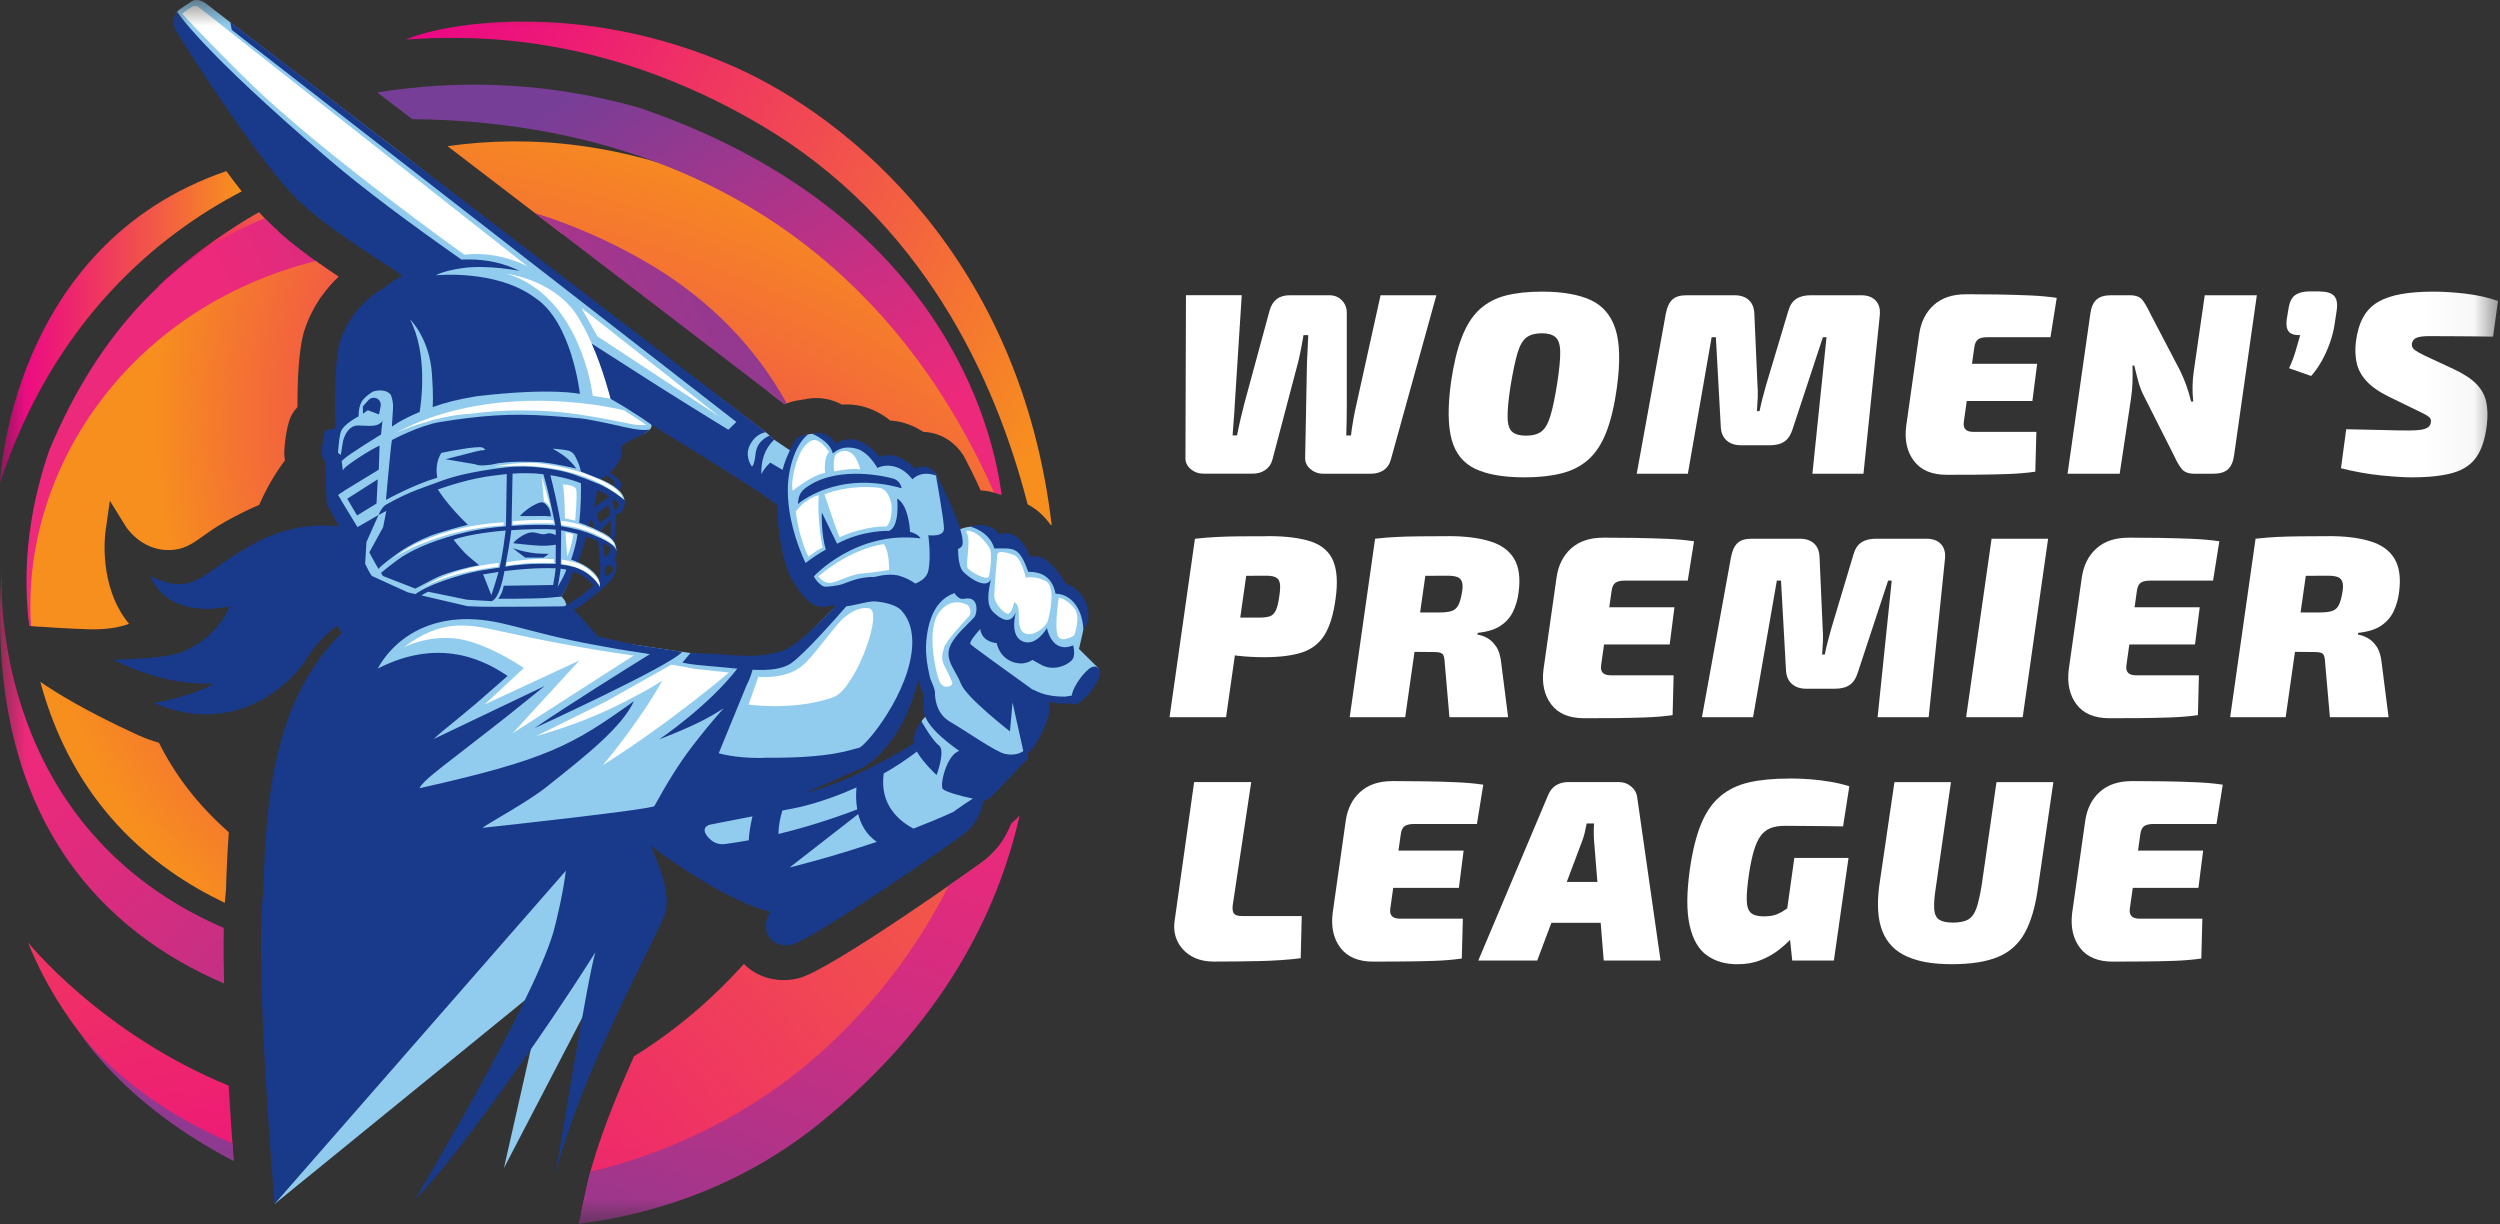 <svg width="49" height="24" viewBox="0 0 49 24" fill="none" xmlns="http://www.w3.org/2000/svg">
<rect x="0" y="0" width="49" height="24" fill="#333333" stroke="none"/>
<g clip-path="url(#clip0_3204_28455)">
<mask id="mask0_3204_28455" style="mask-type:luminance" maskUnits="userSpaceOnUse" x="0" y="0" width="49" height="24">
<path d="M48.962 0H0V23.988H48.962V0Z" fill="white"/>
</mask>
<g mask="url(#mask0_3204_28455)">
<path d="M28.153 5.787L27.26 9.011C27.236 9.099 27.19 9.167 27.122 9.214C27.053 9.261 26.969 9.285 26.87 9.285H25.936C25.84 9.285 25.756 9.255 25.684 9.193C25.612 9.132 25.578 9.058 25.581 8.97L25.617 7.1C25.62 7.002 25.625 6.912 25.63 6.831C25.634 6.75 25.639 6.662 25.642 6.568H25.549C25.536 6.652 25.52 6.738 25.503 6.826C25.486 6.914 25.467 7 25.447 7.084L24.939 9.011C24.915 9.098 24.868 9.166 24.798 9.213C24.728 9.261 24.645 9.284 24.549 9.284H23.589C23.493 9.284 23.409 9.254 23.337 9.193C23.265 9.132 23.231 9.057 23.235 8.97L23.245 5.786H24.338L24.2 7.951C24.197 8.035 24.191 8.125 24.182 8.222C24.174 8.318 24.166 8.422 24.159 8.534H24.246C24.267 8.426 24.29 8.317 24.316 8.207C24.342 8.097 24.366 7.996 24.39 7.906L24.883 6.091C24.938 5.888 25.07 5.787 25.278 5.787H26.053C26.153 5.787 26.235 5.819 26.3 5.886C26.365 5.952 26.397 6.033 26.397 6.131V7.957C26.397 8.048 26.396 8.144 26.394 8.246C26.392 8.347 26.39 8.443 26.387 8.535H26.479C26.49 8.44 26.505 8.335 26.526 8.22C26.546 8.105 26.567 8.006 26.587 7.921L27.059 5.787H28.152L28.153 5.787Z" fill="white"/>
<path d="M30.226 5.716C30.616 5.716 30.932 5.77 31.171 5.878C31.41 5.986 31.573 6.175 31.661 6.443C31.748 6.712 31.759 7.089 31.694 7.576C31.646 7.935 31.576 8.23 31.486 8.464C31.395 8.697 31.278 8.878 31.134 9.006C30.991 9.134 30.815 9.225 30.608 9.277C30.401 9.33 30.159 9.356 29.881 9.356C29.474 9.356 29.153 9.301 28.919 9.191C28.684 9.081 28.529 8.891 28.454 8.621C28.379 8.351 28.374 7.975 28.439 7.495C28.491 7.14 28.56 6.847 28.65 6.616C28.738 6.384 28.853 6.202 28.993 6.071C29.134 5.939 29.305 5.847 29.507 5.794C29.709 5.742 29.948 5.716 30.225 5.716H30.226ZM30.216 6.532C30.093 6.532 29.994 6.559 29.921 6.613C29.847 6.667 29.788 6.769 29.744 6.917C29.699 7.066 29.653 7.285 29.605 7.576C29.564 7.843 29.546 8.046 29.549 8.184C29.552 8.323 29.583 8.417 29.642 8.466C29.7 8.515 29.789 8.539 29.909 8.539C30.038 8.539 30.14 8.512 30.211 8.458C30.283 8.404 30.342 8.302 30.388 8.151C30.434 8.001 30.479 7.782 30.524 7.495C30.565 7.228 30.583 7.026 30.58 6.889C30.577 6.752 30.546 6.658 30.487 6.608C30.429 6.557 30.338 6.532 30.215 6.532H30.216Z" fill="white"/>
<path d="M36.478 5.787C36.605 5.787 36.701 5.823 36.766 5.894C36.831 5.965 36.857 6.063 36.843 6.188L36.524 9.285H35.523L35.8 6.609H35.729L35.134 8.414C35.099 8.525 35.046 8.605 34.975 8.654C34.903 8.703 34.807 8.727 34.687 8.727H34.123C34.006 8.727 33.913 8.696 33.843 8.634C33.773 8.571 33.734 8.484 33.728 8.373L33.631 6.609H33.548L33.082 9.285H32.08L32.65 6.148C32.674 6.023 32.715 5.931 32.776 5.874C32.835 5.816 32.929 5.787 33.055 5.787H33.999C34.116 5.787 34.208 5.819 34.277 5.881C34.345 5.944 34.381 6.032 34.385 6.147L34.446 7.536C34.453 7.62 34.455 7.706 34.452 7.792C34.448 7.878 34.443 7.966 34.436 8.058H34.487C34.508 7.96 34.528 7.871 34.549 7.792C34.569 7.713 34.592 7.63 34.616 7.546L35.047 6.106C35.078 5.991 35.13 5.909 35.204 5.86C35.277 5.811 35.372 5.787 35.489 5.787H36.479L36.478 5.787Z" fill="white"/>
<path d="M38.527 5.767C38.735 5.767 38.946 5.769 39.16 5.772C39.374 5.776 39.58 5.781 39.779 5.79C39.977 5.798 40.155 5.815 40.312 5.838L40.189 6.609H38.958C38.872 6.609 38.809 6.623 38.77 6.652C38.731 6.681 38.706 6.734 38.696 6.811L38.491 8.267C38.481 8.331 38.491 8.38 38.522 8.414C38.552 8.448 38.606 8.465 38.681 8.465H39.913L39.892 9.245C39.728 9.269 39.546 9.284 39.348 9.291C39.149 9.298 38.947 9.302 38.742 9.304C38.536 9.306 38.341 9.306 38.156 9.306C37.866 9.306 37.652 9.217 37.515 9.037C37.378 8.858 37.327 8.63 37.361 8.353L37.617 6.544C37.652 6.307 37.747 6.119 37.902 5.979C38.058 5.839 38.266 5.768 38.526 5.768L38.527 5.767ZM37.633 7.131H39.928L39.835 7.86H37.515L37.633 7.131H37.633Z" fill="white"/>
<path d="M44.234 5.787L43.788 8.925C43.771 9.05 43.73 9.141 43.668 9.199C43.604 9.256 43.509 9.285 43.383 9.285H43.013C42.897 9.285 42.814 9.255 42.764 9.194C42.715 9.133 42.666 9.05 42.618 8.945L42.012 7.744C41.971 7.663 41.937 7.573 41.91 7.473C41.882 7.373 41.857 7.27 41.833 7.166H41.797C41.8 7.274 41.8 7.381 41.797 7.488C41.794 7.594 41.783 7.703 41.767 7.815L41.546 9.285H40.524L40.971 6.147C40.988 6.022 41.028 5.93 41.091 5.873C41.155 5.815 41.249 5.787 41.376 5.787H41.745C41.862 5.787 41.944 5.818 41.992 5.88C42.039 5.943 42.088 6.025 42.135 6.126L42.731 7.267C42.772 7.351 42.81 7.441 42.846 7.538C42.882 7.634 42.915 7.745 42.946 7.87H42.987C42.976 7.755 42.972 7.652 42.974 7.561C42.976 7.469 42.984 7.375 42.998 7.277L43.213 5.787H44.235L44.234 5.787Z" fill="white"/>
<path d="M45.46 5.713C45.596 5.713 45.691 5.74 45.745 5.796C45.799 5.851 45.818 5.944 45.801 6.072L45.755 6.375C45.738 6.486 45.708 6.602 45.664 6.726C45.62 6.849 45.567 6.966 45.504 7.078C45.441 7.19 45.373 7.287 45.298 7.369L44.865 7.217C44.916 7.11 44.958 7.002 44.99 6.893C45.022 6.785 45.053 6.676 45.084 6.569C44.972 6.572 44.897 6.548 44.858 6.497C44.818 6.447 44.806 6.37 44.819 6.265L44.855 6.048C44.875 5.918 44.919 5.83 44.987 5.783C45.055 5.736 45.151 5.711 45.277 5.711H45.461L45.46 5.713Z" fill="white"/>
<path d="M47.694 5.716C47.892 5.716 48.103 5.73 48.327 5.756C48.551 5.783 48.763 5.831 48.961 5.898L48.864 6.598C48.761 6.595 48.64 6.593 48.502 6.593C48.364 6.593 48.219 6.592 48.068 6.59C47.917 6.588 47.769 6.588 47.622 6.588C47.564 6.588 47.514 6.59 47.473 6.595C47.432 6.601 47.398 6.608 47.37 6.618C47.343 6.629 47.321 6.643 47.306 6.661C47.291 6.68 47.28 6.703 47.273 6.73C47.27 6.754 47.272 6.777 47.281 6.801C47.29 6.824 47.311 6.848 47.345 6.871C47.38 6.895 47.431 6.924 47.499 6.958L48.095 7.236C48.29 7.327 48.437 7.424 48.536 7.525C48.636 7.627 48.7 7.742 48.729 7.873C48.758 8.003 48.762 8.154 48.742 8.326C48.711 8.593 48.644 8.802 48.542 8.952C48.439 9.103 48.286 9.207 48.082 9.267C47.878 9.326 47.605 9.356 47.264 9.356C47.117 9.356 46.917 9.343 46.666 9.318C46.414 9.292 46.153 9.246 45.883 9.178L45.986 8.413C46.184 8.416 46.369 8.421 46.537 8.425C46.707 8.43 46.85 8.434 46.966 8.435C47.082 8.437 47.163 8.438 47.207 8.438C47.313 8.438 47.396 8.432 47.456 8.423C47.515 8.412 47.56 8.396 47.59 8.374C47.619 8.352 47.637 8.324 47.643 8.29C47.65 8.26 47.649 8.235 47.641 8.215C47.632 8.194 47.614 8.175 47.587 8.156C47.56 8.138 47.522 8.116 47.474 8.093L46.827 7.778C46.628 7.68 46.479 7.576 46.38 7.466C46.281 7.357 46.218 7.238 46.19 7.109C46.163 6.981 46.158 6.846 46.175 6.704C46.199 6.511 46.246 6.351 46.316 6.223C46.386 6.094 46.483 5.994 46.606 5.921C46.729 5.849 46.882 5.796 47.063 5.764C47.245 5.732 47.455 5.716 47.695 5.716H47.694Z" fill="white"/>
<path d="M24.529 10.559L24.031 14.057H22.923L23.421 10.559H24.529ZM24.848 10.508C25.21 10.508 25.496 10.545 25.705 10.617C25.914 10.69 26.056 10.816 26.131 10.995C26.206 11.175 26.222 11.423 26.177 11.74C26.136 12.041 26.065 12.275 25.964 12.44C25.863 12.605 25.718 12.721 25.528 12.785C25.338 12.849 25.087 12.881 24.776 12.881C24.601 12.881 24.429 12.872 24.26 12.853C24.09 12.834 23.933 12.81 23.788 12.78C23.642 12.749 23.518 12.717 23.415 12.683C23.313 12.649 23.243 12.619 23.205 12.592L23.235 12.105H24.677C24.766 12.105 24.836 12.097 24.888 12.08C24.94 12.063 24.979 12.022 25.009 11.958C25.038 11.894 25.061 11.794 25.078 11.659C25.092 11.564 25.094 11.491 25.086 11.436C25.077 11.382 25.053 11.343 25.012 11.32C24.971 11.296 24.907 11.284 24.822 11.284C24.47 11.284 24.171 11.287 23.926 11.292C23.681 11.298 23.516 11.305 23.431 11.315L23.42 10.56C23.574 10.543 23.718 10.531 23.851 10.525C23.984 10.518 24.129 10.514 24.285 10.512C24.44 10.51 24.628 10.51 24.847 10.51L24.848 10.508Z" fill="white"/>
<path d="M28.04 10.559L27.542 14.057H26.454L26.952 10.559H28.04ZM28.384 10.508C28.712 10.508 28.986 10.542 29.205 10.61C29.424 10.677 29.581 10.791 29.677 10.952C29.773 11.113 29.802 11.333 29.764 11.614C29.747 11.746 29.712 11.868 29.659 11.981C29.606 12.094 29.524 12.188 29.415 12.262C29.306 12.337 29.155 12.384 28.964 12.404L28.958 12.439C29.017 12.446 29.079 12.467 29.146 12.503C29.213 12.538 29.272 12.595 29.325 12.673C29.378 12.751 29.411 12.861 29.425 13.002L29.559 14.057H28.409L28.317 12.997C28.313 12.899 28.298 12.838 28.27 12.815C28.243 12.791 28.19 12.78 28.111 12.78C27.848 12.776 27.634 12.774 27.47 12.774C27.306 12.774 27.168 12.772 27.057 12.769C26.945 12.766 26.837 12.761 26.731 12.754L26.813 12.004H28.219C28.322 12.004 28.401 11.993 28.458 11.974C28.514 11.954 28.557 11.914 28.586 11.855C28.615 11.796 28.639 11.712 28.656 11.604C28.67 11.523 28.67 11.459 28.656 11.411C28.642 11.364 28.613 11.33 28.568 11.312C28.524 11.294 28.459 11.284 28.373 11.284C28.007 11.284 27.702 11.287 27.457 11.292C27.212 11.297 27.047 11.304 26.961 11.315L26.951 10.559C27.105 10.542 27.249 10.53 27.384 10.524C27.52 10.518 27.666 10.513 27.823 10.512C27.981 10.51 28.167 10.509 28.383 10.509L28.384 10.508Z" fill="white"/>
<path d="M31.418 10.538C31.626 10.538 31.837 10.54 32.051 10.543C32.265 10.547 32.471 10.553 32.67 10.561C32.868 10.569 33.046 10.586 33.203 10.609L33.08 11.38H31.849C31.763 11.38 31.7 11.394 31.661 11.423C31.622 11.452 31.597 11.505 31.587 11.582L31.382 13.037C31.372 13.102 31.382 13.151 31.413 13.185C31.443 13.219 31.497 13.236 31.572 13.236H32.803L32.783 14.017C32.619 14.04 32.437 14.055 32.239 14.062C32.04 14.069 31.838 14.073 31.633 14.075C31.427 14.077 31.232 14.077 31.047 14.077C30.757 14.077 30.543 13.988 30.406 13.809C30.269 13.629 30.218 13.401 30.252 13.124L30.509 11.315C30.543 11.078 30.638 10.89 30.793 10.75C30.949 10.61 31.157 10.539 31.417 10.539L31.418 10.538ZM30.524 11.902H32.819L32.726 12.631H30.406L30.524 11.902H30.524Z" fill="white"/>
<path d="M37.757 10.559C37.883 10.559 37.979 10.594 38.044 10.665C38.109 10.736 38.135 10.834 38.121 10.96L37.802 14.057H36.801L37.078 11.38H37.007L36.412 13.185C36.377 13.297 36.324 13.377 36.253 13.425C36.181 13.475 36.085 13.499 35.965 13.499H35.401C35.284 13.499 35.191 13.467 35.121 13.405C35.051 13.342 35.013 13.255 35.006 13.144L34.908 11.38H34.826L34.36 14.057H33.358L33.928 10.919C33.952 10.794 33.993 10.703 34.054 10.645C34.113 10.587 34.207 10.559 34.333 10.559H35.277C35.394 10.559 35.486 10.59 35.555 10.652C35.623 10.715 35.659 10.803 35.663 10.918L35.724 12.307C35.731 12.392 35.733 12.477 35.73 12.563C35.726 12.649 35.721 12.738 35.714 12.829H35.765C35.786 12.731 35.806 12.642 35.827 12.563C35.847 12.484 35.87 12.401 35.894 12.317L36.325 10.878C36.356 10.763 36.408 10.681 36.482 10.632C36.555 10.583 36.65 10.559 36.767 10.559H37.757H37.757Z" fill="white"/>
<path d="M40.143 10.559L39.645 14.057H38.536L39.035 10.559H40.143Z" fill="white"/>
<path d="M41.714 10.538C41.922 10.538 42.133 10.54 42.347 10.543C42.561 10.547 42.767 10.553 42.966 10.561C43.164 10.569 43.342 10.586 43.499 10.609L43.376 11.38H42.145C42.059 11.38 41.996 11.394 41.957 11.423C41.918 11.452 41.893 11.505 41.883 11.582L41.678 13.037C41.668 13.102 41.678 13.151 41.709 13.185C41.739 13.219 41.793 13.236 41.868 13.236H43.099L43.079 14.017C42.915 14.04 42.733 14.055 42.535 14.062C42.336 14.069 42.134 14.073 41.929 14.075C41.724 14.077 41.528 14.077 41.343 14.077C41.053 14.077 40.839 13.988 40.702 13.809C40.565 13.629 40.514 13.401 40.547 13.124L40.804 11.315C40.839 11.078 40.934 10.89 41.089 10.75C41.245 10.61 41.453 10.539 41.713 10.539L41.714 10.538ZM40.82 11.902H43.115L43.022 12.631H40.702L40.82 11.902H40.82Z" fill="white"/>
<path d="M45.297 10.559L44.799 14.057H43.711L44.209 10.559H45.297ZM45.64 10.508C45.969 10.508 46.243 10.542 46.461 10.61C46.68 10.677 46.837 10.791 46.933 10.952C47.029 11.113 47.059 11.333 47.021 11.614C47.004 11.746 46.968 11.868 46.916 11.981C46.862 12.094 46.781 12.188 46.672 12.262C46.563 12.337 46.412 12.384 46.22 12.404L46.215 12.439C46.273 12.446 46.336 12.467 46.402 12.503C46.469 12.538 46.529 12.595 46.582 12.673C46.635 12.751 46.668 12.861 46.682 13.002L46.816 14.057H45.666L45.573 12.997C45.57 12.899 45.555 12.838 45.527 12.815C45.5 12.791 45.447 12.78 45.368 12.78C45.105 12.776 44.891 12.774 44.726 12.774C44.562 12.774 44.425 12.772 44.313 12.769C44.202 12.766 44.093 12.761 43.987 12.754L44.069 12.004H45.476C45.579 12.004 45.658 11.993 45.714 11.974C45.771 11.954 45.814 11.914 45.843 11.855C45.872 11.796 45.895 11.712 45.912 11.604C45.926 11.523 45.926 11.459 45.912 11.411C45.898 11.364 45.869 11.33 45.825 11.312C45.781 11.294 45.716 11.284 45.63 11.284C45.263 11.284 44.958 11.287 44.713 11.292C44.468 11.297 44.303 11.304 44.218 11.315L44.207 10.559C44.362 10.542 44.506 10.53 44.641 10.524C44.776 10.518 44.922 10.513 45.08 10.512C45.238 10.51 45.424 10.509 45.639 10.509L45.64 10.508Z" fill="white"/>
<path d="M24.524 15.329L24.16 17.752C24.153 17.826 24.162 17.879 24.188 17.909C24.214 17.939 24.266 17.955 24.344 17.955H25.514L25.494 18.781C25.258 18.811 24.989 18.83 24.688 18.837C24.387 18.843 24.09 18.847 23.795 18.847C23.624 18.847 23.476 18.812 23.353 18.741C23.23 18.669 23.139 18.573 23.078 18.449C23.019 18.326 23 18.186 23.025 18.031L23.405 15.329H24.524Z" fill="white"/>
<path d="M27.286 15.309C27.494 15.309 27.706 15.311 27.919 15.314C28.133 15.317 28.339 15.323 28.538 15.332C28.736 15.34 28.914 15.356 29.072 15.38L28.948 16.15H27.717C27.631 16.15 27.569 16.165 27.529 16.193C27.49 16.222 27.465 16.275 27.455 16.353L27.25 17.808C27.24 17.872 27.25 17.921 27.281 17.955C27.311 17.989 27.365 18.006 27.44 18.006H28.672L28.651 18.787C28.487 18.811 28.305 18.826 28.107 18.833C27.908 18.839 27.706 18.844 27.501 18.845C27.296 18.847 27.1 18.848 26.916 18.848C26.625 18.848 26.411 18.758 26.274 18.579C26.137 18.4 26.086 18.172 26.12 17.895L26.377 16.085C26.411 15.849 26.506 15.66 26.661 15.521C26.817 15.38 27.025 15.31 27.285 15.31L27.286 15.309ZM26.392 16.672H28.687L28.594 17.402H26.274L26.392 16.672H26.392Z" fill="white"/>
<path d="M31.735 15.329C31.824 15.329 31.903 15.358 31.972 15.416C32.04 15.473 32.08 15.546 32.09 15.633L32.547 18.827H31.433L31.248 16.531C31.241 16.463 31.238 16.397 31.238 16.333C31.238 16.269 31.239 16.205 31.243 16.14H31.099C31.088 16.194 31.076 16.254 31.061 16.32C31.046 16.386 31.024 16.453 30.997 16.52L30.129 18.827H28.974L30.34 15.592C30.374 15.505 30.425 15.438 30.494 15.395C30.562 15.351 30.641 15.329 30.73 15.329H31.736L31.735 15.329ZM31.905 17.286L31.813 18.087H29.95L30.047 17.286H31.905Z" fill="white"/>
<path d="M35.062 15.258C35.202 15.258 35.34 15.264 35.475 15.273C35.61 15.284 35.742 15.3 35.873 15.322C36.002 15.344 36.128 15.373 36.247 15.411L36.124 16.197C35.998 16.194 35.875 16.192 35.757 16.192C35.64 16.192 35.519 16.191 35.396 16.189C35.273 16.187 35.136 16.186 34.985 16.186C34.872 16.186 34.777 16.201 34.701 16.232C34.624 16.263 34.56 16.313 34.508 16.384C34.456 16.456 34.413 16.551 34.377 16.671C34.341 16.791 34.309 16.94 34.282 17.119C34.248 17.349 34.233 17.525 34.236 17.646C34.239 17.768 34.268 17.851 34.321 17.895C34.373 17.939 34.456 17.961 34.569 17.961C34.675 17.961 34.761 17.947 34.826 17.921C34.891 17.894 34.946 17.863 34.991 17.83C35.035 17.796 35.075 17.771 35.108 17.754L35.293 18.19C35.252 18.237 35.197 18.3 35.126 18.378C35.056 18.456 34.97 18.535 34.867 18.616C34.764 18.697 34.645 18.764 34.51 18.818C34.375 18.873 34.222 18.899 34.05 18.899C33.818 18.899 33.62 18.842 33.458 18.727C33.295 18.612 33.182 18.419 33.119 18.146C33.055 17.874 33.056 17.505 33.121 17.038C33.173 16.677 33.246 16.381 33.342 16.149C33.438 15.918 33.562 15.737 33.717 15.607C33.871 15.477 34.058 15.386 34.279 15.335C34.499 15.284 34.76 15.26 35.062 15.26V15.258ZM36.231 16.815L35.944 18.827H35.128L35.071 18.285L34.989 18.097L35.169 16.815H36.231Z" fill="white"/>
<path d="M40.246 15.329L39.944 17.403C39.892 17.775 39.806 18.069 39.684 18.288C39.563 18.505 39.388 18.662 39.16 18.756C38.932 18.851 38.63 18.898 38.254 18.898C37.878 18.898 37.602 18.848 37.374 18.746C37.147 18.645 36.988 18.482 36.897 18.257C36.806 18.032 36.785 17.734 36.833 17.362L37.131 15.33H38.239L37.941 17.403C37.913 17.579 37.904 17.717 37.91 17.817C37.917 17.917 37.949 17.985 38.007 18.025C38.066 18.063 38.156 18.083 38.28 18.083C38.409 18.083 38.509 18.062 38.58 18.02C38.65 17.977 38.703 17.904 38.739 17.799C38.774 17.694 38.808 17.549 38.839 17.363L39.131 15.33H40.245L40.246 15.329Z" fill="white"/>
<path d="M41.78 15.309C41.989 15.309 42.2 15.311 42.414 15.314C42.628 15.317 42.834 15.323 43.033 15.332C43.231 15.34 43.409 15.356 43.566 15.38L43.443 16.15H42.212C42.126 16.15 42.063 16.165 42.024 16.193C41.985 16.222 41.96 16.275 41.95 16.353L41.745 17.808C41.735 17.872 41.745 17.921 41.776 17.955C41.806 17.989 41.86 18.006 41.935 18.006H43.166L43.146 18.787C42.982 18.811 42.8 18.826 42.602 18.833C42.403 18.839 42.201 18.844 41.996 18.845C41.79 18.847 41.595 18.848 41.41 18.848C41.12 18.848 40.906 18.758 40.769 18.579C40.632 18.4 40.581 18.172 40.614 17.895L40.871 16.085C40.906 15.849 41 15.66 41.156 15.521C41.312 15.38 41.52 15.31 41.78 15.31L41.78 15.309ZM40.887 16.672H43.182L43.089 17.402H40.769L40.886 16.672H40.887Z" fill="white"/>
<path d="M21.148 12.719C21.148 12.719 21.274 12.204 21.279 12.078C21.283 11.953 21.003 11.654 20.998 11.648L20.796 11.471C20.793 11.467 20.7 11.345 20.562 11.204C20.481 11.121 20.379 11.093 20.308 11.084C20.259 11.077 20.215 11.05 20.193 11.005C20.163 10.945 20.108 10.858 20.017 10.779C19.907 10.684 19.744 10.642 19.652 10.625C19.609 10.617 19.573 10.592 19.552 10.556C19.508 10.483 19.411 10.364 19.23 10.329C18.966 10.278 18.733 10.409 18.727 10.413C18.723 10.4 18.407 9.377 18.338 9.286C18.268 9.194 18.196 9.196 18.104 9.178C18.064 9.169 18.019 9.178 17.982 9.191C17.925 9.21 17.864 9.191 17.824 9.147C17.798 9.119 17.771 9.088 17.749 9.06C17.693 8.989 17.561 8.986 17.461 8.958C17.361 8.929 17.202 8.998 17.202 8.998C17.202 8.998 17.196 8.979 17.102 8.874C17.008 8.769 16.841 8.694 16.653 8.657C16.466 8.619 16.35 8.753 16.35 8.753L16.341 8.725C16.341 8.725 16.244 8.585 16.159 8.525C15.713 8.439 15.593 8.617 15.514 8.847L15.174 8.619L15.013 8.474L10.887 5.356L7.717 2.888C7.717 2.888 4.931 0.766 4.046 0.076C3.984 0.027 3.846 -0.051 3.729 0.046C3.729 0.046 3.489 0.197 3.472 0.229C3.432 0.309 3.368 0.412 3.469 0.526C3.57 0.64 4.209 1.693 4.71 2.333C5.271 3.05 5.764 4.029 7.319 4.777C7.499 4.864 7.772 5.022 8.09 5.219C8.162 5.263 8.225 5.319 8.279 5.383C8.303 5.412 8.329 5.442 8.312 5.45C8.362 5.45 8.069 5.517 8.119 5.514C8.182 5.51 8.242 5.501 8.303 5.49C7.872 5.631 7.669 5.818 7.55 5.91C7.397 6.029 7.177 6.601 6.981 6.932C6.783 7.263 6.69 7.998 6.69 7.998C6.642 8.114 6.598 8.425 6.598 8.425L6.383 8.448C6.383 8.448 6.334 8.759 6.336 8.829C6.34 8.901 6.602 8.871 6.602 8.871L6.581 9.028C6.551 9.139 6.633 9.235 6.633 9.235C6.633 9.235 6.545 9.424 6.565 9.546C6.585 9.668 6.676 9.788 6.676 9.788C6.676 9.788 6.621 9.886 6.618 9.914C6.614 9.942 6.837 10.189 6.821 10.261C6.805 10.333 6.879 10.391 6.93 10.446C6.975 10.495 6.919 10.78 6.91 10.921C6.898 10.899 6.886 10.878 6.875 10.857C6.762 10.651 6.736 10.719 6.622 10.515C6.622 10.515 6.596 10.698 6.596 10.699C6.652 10.918 6.881 11.624 6.881 11.652C6.881 11.684 6.722 12.742 6.72 12.753L6.752 16.626L5.383 23.597L10.697 19.272L9.877 22.894L12.569 17.723L12.144 15.989C12.144 15.989 16.371 15.237 16.949 14.865C17.366 14.597 17.956 13.272 18.016 12.822C18.034 12.964 18.056 13.072 18.068 13.121C18.072 13.138 18.078 13.153 18.088 13.167C18.125 13.223 18.231 13.403 18.197 13.636C18.164 13.857 18.311 14.093 18.376 14.187L18.179 14.02C17.943 14.164 18.041 14.444 18.041 14.444L17.994 14.527C17.994 14.527 17.467 14.977 16.457 15.412C15.82 15.686 14.64 15.846 14.486 15.867C14.474 15.868 14.463 15.868 14.451 15.867L13.386 15.757L13.372 16.328L13.924 16.866C13.929 16.872 13.934 16.876 13.94 16.88C14.046 16.957 15.18 17.777 15.444 17.777C15.722 17.777 17.892 16.53 18.453 16.194C18.872 15.944 19.272 15.526 19.448 15.33C19.502 15.27 19.498 15.18 19.44 15.126C19.332 15.024 19.424 14.847 19.571 14.875C19.757 14.911 19.931 14.927 19.986 14.875C20.097 14.771 20.328 14.367 20.399 14.242C20.413 14.217 20.419 14.191 20.418 14.164C20.413 14.06 20.402 13.791 20.432 13.736C20.461 13.683 20.602 13.726 20.663 13.746C20.682 13.753 20.702 13.756 20.722 13.754L21.062 13.731L21.28 13.558L21.531 13.098L21.149 12.72L21.148 12.719ZM10.489 5.542C10.497 5.545 10.505 5.547 10.512 5.55C10.515 5.552 10.517 5.552 10.52 5.554C10.51 5.55 10.499 5.546 10.489 5.542ZM18.041 12C17.987 12.226 17.985 12.468 18.001 12.671C17.9 12.456 18.027 11.637 17.433 11.652C17.267 11.656 16.926 11.523 16.414 11.868C16.35 11.899 15.902 12.382 15.497 12.754C15.379 12.813 14.682 12.886 14.676 12.887L13.829 12.844L12.08 12.584L11.704 12.493L11.14 11.925C11.083 11.879 11.12 11.793 11.002 11.692L11.088 11.535C11.088 11.535 11.175 11.316 11.255 11.12C11.304 11.135 11.359 11.156 11.411 11.184C11.682 11.327 11.76 11.521 11.76 11.521C11.763 11.452 11.76 11.42 11.76 11.42C11.691 11.197 11.453 11.07 11.299 11.008C11.369 10.834 11.435 10.631 11.477 10.429C11.551 10.456 11.652 10.496 11.789 10.56C12.057 10.683 12.082 10.784 12.084 10.816C12.084 10.781 12.079 10.664 12.006 10.579C11.914 10.473 11.673 10.366 11.502 10.3C11.541 10.05 11.684 9.625 11.718 9.54C11.723 9.526 11.729 9.508 11.736 9.488C11.786 9.511 11.85 9.544 11.928 9.589C12.121 9.702 12.241 9.81 12.241 9.81C12.235 9.764 12.218 9.691 12.114 9.595C12.02 9.506 11.843 9.424 11.765 9.391C11.788 9.307 11.808 9.22 11.807 9.198C11.806 9.16 11.887 9.052 11.94 8.937C11.993 8.82 11.935 8.604 11.935 8.604C11.935 8.604 12.024 8.559 12.082 8.497C12.11 8.504 12.137 8.51 12.165 8.517C12.561 8.607 12.835 8.427 12.758 8.295C12.814 8.317 12.851 8.332 12.862 8.339L14.907 9.648L15.356 9.414C15.326 9.649 15.351 9.891 15.342 10.173C15.328 10.568 15.855 11.49 16.005 11.6C16.153 11.708 16.682 11.601 16.69 11.6H17.037C17.06 11.597 18.167 11.477 18.041 12.001V12Z" fill="#91CCEF"/>
<path d="M6.608 9.132C6.608 9.146 6.608 9.154 6.608 9.154C6.608 9.154 6.61 9.144 6.608 9.132Z" fill="#19398A"/>
<path d="M9.933 5.365C9.933 5.365 10.869 5.482 11.32 6.2C11.742 6.873 11.969 7.816 11.969 7.816L11.618 7.758C11.618 7.758 11.397 5.813 9.934 5.365L9.933 5.365Z" fill="white"/>
<path d="M7.772 8.477C7.772 8.477 8.549 8.136 9.232 8.11C9.593 8.061 10.055 8.02 10.763 8.061C11.471 8.102 12.349 8.317 12.472 8.327C12.594 8.338 12.667 8.327 12.667 8.327L12.236 8.044C12.236 8.044 9.799 7.406 7.772 8.476L7.772 8.477Z" fill="white"/>
<path d="M9.678 9.145C9.678 9.145 10.23 9.108 10.579 9.147C10.954 9.19 11.304 9.274 11.614 9.408C12.015 9.581 12.213 9.771 12.213 9.771C12.213 9.771 12.169 9.638 12.022 9.548C11.907 9.478 11.534 9.24 10.771 9.108C10.554 9.077 10.32 9.029 9.678 9.144V9.145Z" fill="white"/>
<path d="M10.991 10.207C10.991 10.207 11.246 10.219 11.561 10.356C11.708 10.405 11.93 10.532 11.968 10.567C12.04 10.631 12.056 10.705 12.056 10.705C12.056 10.705 11.651 10.36 11.007 10.292L10.991 10.207Z" fill="white"/>
<path d="M10.845 10.197L10.857 10.261C10.857 10.261 10.657 10.254 10.453 10.259C10.292 10.263 10.131 10.279 10.048 10.288C10.048 10.207 10.048 10.215 10.048 10.215C10.048 10.215 10.56 10.171 10.846 10.198L10.845 10.197Z" fill="white"/>
<path d="M11.008 10.968C11.008 10.968 11.323 11.008 11.481 11.122C11.639 11.236 11.714 11.333 11.747 11.403C11.747 11.442 11.751 11.477 11.751 11.477C11.751 11.477 11.649 11.313 11.484 11.21C11.261 11.071 11.009 11.055 11.009 11.055V10.968H11.008Z" fill="white"/>
<path d="M10.857 10.961L10.86 11.035C10.86 11.035 10.546 11.027 10.397 11.035C10.201 11.047 9.922 11.088 9.922 11.088L9.932 11.021C9.932 11.021 10.446 10.926 10.857 10.96V10.961Z" fill="white"/>
<path d="M7.647 10.993C7.647 10.993 7.94 10.745 8.223 10.625C8.536 10.492 9.043 10.287 9.872 10.238C9.873 10.257 9.872 10.299 9.872 10.299C9.872 10.299 9.152 10.312 8.352 10.624C8.123 10.705 7.794 10.864 7.647 10.992L7.647 10.993Z" fill="white"/>
<path d="M9.777 11.033L9.767 11.107C9.767 11.107 8.797 11.202 8.215 11.558C8.493 11.376 8.917 11.131 9.776 11.033H9.777Z" fill="white"/>
<path d="M15.922 8.631C15.922 8.631 15.73 8.666 15.599 9.1C15.492 9.455 15.535 9.62 15.535 9.62C15.535 9.62 15.935 9.296 16.173 9.269C16.173 9.269 16.134 8.995 16.248 8.859C16.248 8.859 16.077 8.581 15.922 8.63V8.631Z" fill="white"/>
<path d="M16.669 8.869C16.592 8.822 16.493 8.828 16.419 8.88C16.398 8.894 16.379 8.911 16.369 8.93C16.335 8.99 16.337 9.183 16.351 9.24C16.351 9.24 16.665 9.17 16.863 9.199C16.804 9.006 16.745 8.916 16.669 8.869H16.669Z" fill="white"/>
<path d="M15.669 9.942L15.597 10.025C15.597 10.025 15.638 10.421 15.796 10.806C15.82 10.858 15.848 10.913 15.848 10.913C15.848 10.913 16.004 10.781 16.123 10.734C16.036 10.336 16.027 9.776 16.054 9.71C16.054 9.71 15.983 9.7 15.803 9.823C15.753 9.856 15.709 9.897 15.669 9.942H15.669Z" fill="white"/>
<path d="M16.159 9.687C16.159 9.687 16.413 10.454 16.459 10.532C16.557 10.469 17.051 10.302 17.365 10.321C17.455 10.292 17.505 9.988 17.461 9.829C17.418 9.671 17.331 9.574 17.239 9.563C17.148 9.551 16.68 9.494 16.159 9.687H16.159Z" fill="white"/>
<path d="M16.603 12.061C16.603 12.061 16.814 11.883 17.034 11.923C17.253 11.963 16.988 12.792 16.741 13.209C16.494 13.626 16.403 13.648 16.201 13.708C15.465 13.925 14.672 13.81 14.672 13.81L14.864 13.265C14.864 13.265 15.367 13.325 15.707 13.063C15.971 12.859 16.406 12.173 16.604 12.061L16.603 12.061Z" fill="white"/>
<path d="M7.91 12.688C7.91 12.688 8.411 12.429 8.996 12.524C9.581 12.618 10.268 13.093 10.268 13.093L9.499 13.807L11.498 12.879L12.296 12.926L12.419 12.848C12.419 12.848 11.32 12.709 9.821 12.374C9.14 12.222 8.649 12.136 7.91 12.688V12.688Z" fill="white"/>
<path d="M12.359 12.887L10.048 14.371L11.514 12.773L12.359 12.887Z" fill="white"/>
<path d="M14.287 13.182L13.627 13.111L13.16 13.026L11.86 13.759L10.514 14.425C10.514 14.425 11.302 14.219 12.072 13.84C12.745 13.508 12.983 13.337 12.983 13.337C12.514 14.181 11.815 14.997 11.815 14.997C13.142 14.162 14.287 13.182 14.287 13.182Z" fill="white"/>
<path d="M16.04 11.297C16.04 11.297 16.122 11.418 16.249 11.426C16.375 11.434 16.654 11.259 16.896 11.24C17.139 11.221 17.427 11.171 17.427 11.171C17.427 11.171 17.432 10.796 17.322 10.665C17.322 10.665 16.714 10.726 16.04 11.297Z" fill="white"/>
<path d="M19.078 10.432C19.078 10.432 19.233 10.489 19.395 10.739C19.454 10.829 19.409 11.24 19.377 11.31C19.344 11.38 18.974 11.2 18.956 11.109C18.937 11.018 19.023 10.576 18.956 10.462C18.888 10.348 19.078 10.431 19.078 10.431V10.432Z" fill="white"/>
<path d="M19.546 10.873C19.546 10.873 19.491 11.507 19.487 11.669C19.482 11.832 19.702 12.054 19.771 12.027C19.84 12 19.876 11.805 19.876 11.805C19.876 11.805 19.968 11.809 19.968 12.028C19.968 12.248 19.981 12.406 20.142 12.429C20.302 12.451 20.508 12.275 20.54 12.162C20.571 12.049 20.704 11.493 20.489 11.384C20.274 11.276 20.105 11.325 20.105 11.325C20.105 11.325 20.023 10.928 19.862 10.873C19.702 10.819 19.562 10.785 19.546 10.873Z" fill="white"/>
<path d="M20.753 11.713C20.753 11.713 20.913 11.742 21.053 11.917C21.195 12.092 21.053 12.456 21.053 12.456C21.053 12.456 20.753 12.647 20.716 12.406C20.679 12.165 20.752 11.713 20.752 11.713H20.753Z" fill="white"/>
<path d="M11.029 9.495C11.029 9.495 11.264 9.5 11.293 9.593C11.32 9.685 11.273 10.203 11.273 10.203L11.073 10.16C11.073 10.16 11.067 9.586 11.029 9.496V9.495Z" fill="white"/>
<path d="M11.082 10.436C11.082 10.436 11.114 10.438 11.157 10.448C11.203 10.459 11.236 10.473 11.236 10.473C11.236 10.473 11.214 10.677 11.118 10.91C11.104 10.742 11.082 10.435 11.082 10.435V10.436Z" fill="white"/>
<path d="M11.669 6.247L14.101 8.167L11.708 6.591L11.397 6.037L11.669 6.247Z" fill="white"/>
<path d="M18.977 11.867C18.977 11.867 19.076 11.991 18.977 12.095C18.878 12.198 18.543 12.566 18.506 12.686C18.47 12.807 18.439 12.909 18.506 13.042C18.573 13.175 18.671 13.361 18.665 13.404C18.659 13.446 18.483 13.531 18.409 13.344C18.335 13.157 18.152 12.339 18.409 12C18.666 11.66 18.977 11.867 18.977 11.867Z" fill="white"/>
<path d="M10.811 10.019C10.811 10.019 10.771 9.873 10.662 9.827C10.65 9.761 10.622 9.339 10.622 9.339L10.811 10.019Z" fill="white"/>
<path d="M10.514 10.847C10.233 10.818 10.048 10.742 10.048 10.742L10.293 10.929H10.653L10.755 10.856C10.755 10.856 10.578 10.854 10.515 10.847H10.514Z" fill="#19398A"/>
<path d="M3.895 0.14L10.344 5.224C10.344 5.224 9.785 4.91 9.1 4.992C9.1 4.992 6.275 2.975 4.889 1.616C3.99 0.734 3.572 0.269 3.572 0.269C3.572 0.269 3.64 0.212 3.726 0.156C3.782 0.12 3.777 0.115 3.851 0.121C3.868 0.122 3.883 0.13 3.896 0.14H3.895Z" fill="white"/>
<path d="M15.638 9.88C15.638 9.88 16.398 9.206 17.672 9.57C17.672 9.57 17.654 9.429 17.521 9.385C17.389 9.342 16.473 9.123 15.859 9.516C15.638 9.647 15.655 9.773 15.638 9.88Z" fill="#19398A"/>
<path d="M19.491 10.75C19.868 10.75 19.972 10.698 20.153 11.207C20.412 11.207 20.623 11.306 20.689 11.637C20.911 11.637 21.2 11.822 21.234 12.328C21.4 12.209 21.403 11.629 20.878 11.43C20.756 11.207 20.485 10.82 20.176 10.917C20.152 10.75 19.904 10.337 19.581 10.478C19.513 10.323 19.227 10.242 19.02 10.323C19.02 10.323 19.39 10.408 19.49 10.75H19.491Z" fill="#19398A"/>
<path d="M10.748 9.946C10.701 9.878 10.652 9.83 10.587 9.849C10.368 9.914 10.189 10.114 10.189 10.114C10.189 10.114 10.428 10.118 10.557 10.114C10.736 10.107 10.797 10.126 10.797 10.126C10.797 10.126 10.797 10.02 10.748 9.947V9.946Z" fill="#19398A"/>
<path d="M7.384 7.809C7.328 7.783 7.263 7.797 7.222 7.842L7.112 7.966L7.114 8.109L7.209 8.04L7.429 8.123L7.461 7.958C7.473 7.897 7.441 7.835 7.384 7.809H7.384Z" fill="#19398A"/>
<path d="M6.998 10.103L7.38 9.869L7.404 9.395L7.312 9.452L6.806 9.775L6.998 10.103Z" fill="#19398A"/>
<path d="M12.691 8.459C12.712 8.445 12.722 8.436 12.74 8.416C12.666 8.439 12.5 8.431 12.234 8.37C11.426 8.184 11.32 8.196 11.32 8.196C11.196 8.183 11.031 8.17 10.796 8.153C9.993 8.094 9.393 8.148 8.617 8.273C8.231 8.335 7.682 8.624 7.682 8.624C7.653 8.782 7.565 9.798 7.565 9.798C7.565 9.798 8.09 9.506 8.57 9.362C8.527 9.117 8.601 8.954 8.65 8.877L8.767 8.853C8.767 8.853 9.358 8.735 9.453 8.771C9.478 8.78 9.498 8.798 9.514 8.819C9.452 8.822 9.39 8.833 9.331 8.848L8.732 9.001L9.307 9.098C9.364 9.123 9.448 9.126 9.507 9.12C9.588 9.113 9.623 9.108 9.623 9.108C9.623 9.108 9.705 9.09 9.774 9.077C9.777 9.077 9.779 9.077 9.783 9.077C9.961 9.054 10.118 9.049 10.214 9.049C10.334 9.05 10.566 9.053 10.638 9.062C10.947 9.098 11.296 9.185 11.296 9.185C11.296 9.185 11.22 9.071 11.092 8.964C11.008 8.894 10.832 8.794 10.832 8.794C10.832 8.794 11.012 8.805 11.123 8.828C11.258 8.856 11.279 8.963 11.317 9.033C11.33 9.056 11.38 9.183 11.383 9.24L11.757 9.388L11.772 9.394C11.772 9.394 11.826 9.366 11.886 9.319C11.938 9.347 12.003 9.388 12.025 9.427C12.043 9.457 12.05 9.5 12.049 9.544C12.072 9.561 12.095 9.578 12.114 9.595C12.121 9.602 12.128 9.61 12.135 9.617C12.159 9.566 12.173 9.519 12.173 9.485C12.173 9.415 12.023 9.309 11.953 9.264C11.961 9.257 11.967 9.251 11.974 9.244C12.061 9.155 12.166 9.011 12.172 8.947C12.176 8.914 12.18 8.845 12.173 8.781C12.185 8.761 12.196 8.744 12.208 8.731C12.274 8.652 12.532 8.564 12.691 8.461V8.459Z" fill="#19398A"/>
<path d="M21.36 13.097C21.36 13.097 21.225 13.194 21.099 13.405C21.039 13.506 21.018 13.566 21.005 13.636C20.966 13.634 20.914 13.652 20.875 13.653C20.439 13.659 20.281 13.517 20.233 13.512C19.786 13.191 19.039 12.654 19.021 12.625C18.995 12.584 19.101 12.456 19.213 12.329C19.246 12.591 19.535 12.605 19.535 12.605C19.535 12.605 19.573 12.851 19.813 12.959C20.066 13.072 20.234 12.934 20.234 12.934L20.434 13.044C20.706 13.169 20.989 13 21.034 12.901C21.078 12.802 21.034 12.649 21.034 12.649C20.612 12.824 20.52 12.309 20.52 12.309C20.52 12.309 20.312 12.681 20.046 12.572C19.779 12.462 19.909 12.007 19.909 12.007C19.82 12.204 19.683 12.178 19.526 12.049C19.393 11.942 19.313 11.83 19.424 11.343C19.358 11.552 19.036 11.366 18.88 11.207C18.803 11.128 18.78 10.935 18.777 10.76C18.827 10.742 18.863 10.71 18.868 10.652C18.894 10.363 18.46 9.516 18.36 9.325C18.36 9.325 18.354 9.311 18.341 9.29L18.339 9.285C18.293 9.213 18.168 9.075 17.931 9.189C17.812 9.036 17.513 8.841 17.247 8.955C17.145 8.837 16.782 8.437 16.375 8.693C16.375 8.693 16.231 8.41 15.921 8.503C15.921 8.503 16.27 8.644 16.323 8.888C16.43 8.796 16.565 8.741 16.768 8.789C16.971 8.837 17.118 9.037 17.197 9.172C17.286 9.12 17.613 9.045 17.883 9.394C18.023 9.263 18.184 9.266 18.344 9.32C18.374 9.486 18.502 10.206 18.502 10.361C18.502 10.535 18.195 10.49 18.195 10.49C18.195 10.49 18.254 10.908 18.195 11.187C18.168 11.316 18.055 11.392 17.94 11.438C17.857 11.379 17.756 11.324 17.629 11.286C17.49 11.245 17.309 11.266 17.133 11.309C16.813 11.302 16.587 11.432 16.473 11.46C16.466 11.462 16.457 11.464 16.449 11.466C16.44 11.468 16.43 11.47 16.416 11.472C16.323 11.49 16.224 11.498 16.198 11.5C16.169 11.5 16.144 11.497 16.13 11.489C16.006 11.417 15.951 11.297 15.951 11.297C15.951 11.297 16.775 10.394 18.042 10.552C18.009 10.489 17.904 10.436 17.837 10.427C17.831 10.318 17.796 9.898 17.585 9.771C17.585 9.771 17.643 10.334 17.42 10.406C17.42 10.406 16.921 10.383 16.407 10.657L16.108 10.045C16.108 10.045 16.09 10.451 16.186 10.772C16.049 10.849 15.935 10.925 15.787 11.035C15.61 10.648 15.43 10.109 15.442 9.556C15.45 9.159 15.602 8.684 15.848 8.509C15.602 8.544 15.585 8.581 15.413 8.983C15.384 9.05 15.36 9.128 15.338 9.21L15.098 9.067C15.098 9.067 14.987 9.159 14.922 9.296C14.917 9.021 14.987 8.796 15.174 8.617L15.087 8.538C15.087 8.538 14.84 8.621 14.811 8.884C14.778 9.168 14.733 9.138 14.733 9.138C14.733 9.138 14.65 9.03 14.656 8.873C14.662 8.733 14.791 8.509 15.012 8.471L4.513 0.434L4.543 0.587L14.433 8.27L14.276 8.423C14.276 8.423 13.731 8.091 12.902 7.569L11.598 6.735C11.821 7.229 11.968 7.817 11.968 7.817C12.45 8.092 12.772 8.327 12.772 8.327C13.756 8.927 14.491 9.395 14.491 9.395L14.887 9.65L15.239 9.904C15.221 10.375 15.361 11.06 15.496 11.31C15.638 11.572 15.82 11.793 15.967 11.863C16.112 11.932 16.295 11.866 16.302 11.863C16.328 11.871 16.355 11.877 16.382 11.881C16.329 11.931 16.271 11.992 16.239 12.023C16.239 12.023 15.947 12.328 15.673 12.547C15.399 12.765 15.312 12.776 15.029 12.829C14.746 12.881 14.337 12.84 13.951 12.815C13.839 12.808 13.533 12.799 13.533 12.799L13.376 12.987C13.376 12.987 13.53 13.026 13.859 13.051C14.062 13.067 14.262 13.089 14.451 13.106C13.87 13.855 12.921 14.491 12.921 14.491C13.577 14.238 13.901 14.069 14.185 13.881C13.957 14.135 13.745 14.395 13.543 14.661C13.321 14.952 13.082 15.331 12.826 15.798C12.79 15.864 9.595 16.213 9.453 16.226C9.592 16.124 10.344 15.718 10.722 15.416C11.506 14.792 12.186 14.255 12.425 13.743C11.218 14.611 10.722 14.889 8.223 15.449C8.266 15.325 8.674 15.023 8.914 14.837C10.141 13.885 9.884 14.084 10.674 13.447C9.993 13.775 9.067 14.211 8.501 14.484C8.668 14.331 8.693 14.317 8.807 14.223C8.98 14.079 9.154 13.939 9.325 13.794C9.503 13.641 9.679 13.484 9.95 13.248C9.615 13.029 8.704 12.437 7.404 13.104C7.661 12.623 8.394 11.895 9.821 12.213C10.16 12.288 10.581 12.416 11.192 12.548C11.499 12.615 11.81 12.666 12.119 12.724L12.738 12.821C12.304 13.09 11.189 13.785 10.476 14.272C10.476 14.272 13.167 13.037 13.372 12.775L12.92 12.708L12.591 12.66H12.592C12.429 12.639 11.896 12.511 11.721 12.477L11.247 11.95L11.392 11.864C11.392 11.864 11.938 11.469 12.007 11.322C12.074 11.239 12.081 11.165 12.084 11.1C12.087 11.037 12.064 10.988 12.045 10.958C12.072 10.92 12.091 10.883 12.086 10.851V10.85C12.086 10.841 12.085 10.829 12.084 10.816C12.084 10.823 12.084 10.827 12.084 10.827C12.084 10.827 12.084 10.82 12.084 10.811C12.084 10.81 12.084 10.809 12.084 10.806V10.805C12.076 10.765 12.031 10.671 11.79 10.559C11.505 10.427 11.365 10.39 11.335 10.383C11.245 10.361 11.117 10.332 10.997 10.313C10.947 9.957 10.836 9.507 10.787 9.314C10.93 9.336 11.08 9.368 11.236 9.418C11.29 9.435 11.338 9.453 11.386 9.47C11.389 9.594 11.391 9.907 11.352 10.245C11.393 10.258 11.463 10.283 11.543 10.315C11.557 10.266 11.572 10.213 11.587 10.155L11.649 10.36C11.7 10.382 11.751 10.407 11.8 10.432L11.797 10.372C11.797 10.372 11.792 10.361 11.85 10.312C11.872 10.294 11.92 10.247 11.972 10.196C11.974 10.262 11.976 10.418 11.962 10.537C11.979 10.551 11.994 10.565 12.006 10.578C12.018 10.592 12.027 10.606 12.036 10.621C12.052 10.505 12.08 10.272 12.07 10.098C12.078 10.09 12.085 10.083 12.092 10.076C12.127 10.072 12.166 10.056 12.196 10.013C12.243 9.947 12.253 9.87 12.24 9.809C12.238 9.807 12.12 9.701 11.928 9.588C11.842 9.538 11.773 9.504 11.721 9.48C11.66 9.455 11.258 9.289 11.052 9.242C10.828 9.191 10.381 9.108 9.913 9.161C9.468 9.212 8.97 9.302 8.644 9.428C8.317 9.554 8.065 9.612 7.569 9.889C7.477 9.941 7.419 10.095 7.419 10.095C7.419 10.095 7.476 10.063 7.572 10.013L7.509 10.333V10.334L7.239 10.825C7.239 10.825 7.304 10.959 7.419 11.151C7.467 11.081 7.748 10.878 7.788 10.85C7.788 10.85 8.133 10.591 8.594 10.447C8.979 10.329 9.17 10.286 9.17 10.286C8.761 9.891 8.596 9.614 8.582 9.593C9.208 9.375 9.565 9.331 9.881 9.297C9.897 9.295 9.916 9.293 9.933 9.291L9.917 10.315C9.666 10.336 9.401 10.37 9.17 10.423C8.552 10.563 8.164 10.746 7.953 10.869C7.741 10.992 7.467 11.231 7.467 11.231L7.506 11.29L8.141 11.537C8.141 11.537 8.492 11.349 8.578 11.31C8.799 11.209 9.207 11.109 9.39 11.077C9.39 11.077 9.156 10.886 9.109 10.835C8.962 10.676 8.907 10.602 8.891 10.579C9.173 10.469 9.77 10.407 9.911 10.398C9.898 10.504 9.847 10.897 9.793 11.125C9.717 11.137 9.638 11.15 9.548 11.162C9.132 11.219 8.628 11.396 8.419 11.491C8.265 11.56 8.178 11.619 8.143 11.645L7.993 11.61L7.288 11.288C7.254 11.245 7.206 11.154 7.157 11.052L7.182 10.624L7.419 10.094L7.007 10.331L6.945 10.23L6.624 9.702L6.767 9.606L7.424 9.205L7.44 8.735C7.27 8.806 6.821 9.095 6.745 9.184C6.736 9.195 6.728 9.207 6.719 9.219L6.697 9.038C6.708 9.028 6.721 9.015 6.737 9C6.848 8.895 7.468 8.516 7.468 8.516L7.497 8.233C7.495 8.248 7.482 8.291 7.401 8.324C7.302 8.364 7.142 8.339 7.012 8.34C6.79 8.342 6.723 8.646 6.723 8.646L6.68 8.917L6.624 8.873C6.637 8.71 6.656 8.522 6.686 8.449C6.742 8.309 7.03 8.159 7.03 8.159C7.03 8.159 7.018 7.946 7.117 7.833C7.217 7.72 7.316 7.673 7.316 7.673C7.316 7.673 7.542 7.597 7.659 7.737C7.659 7.737 7.715 7.852 7.702 8.025C7.682 8.295 7.682 8.362 7.682 8.362C7.682 8.362 7.855 8.227 8.225 8.075C8.256 7.888 8.39 6.94 8.035 6.258C8.035 6.258 8.417 6.622 8.466 7.329C8.498 7.777 8.482 7.919 8.48 7.979C8.727 7.891 8.959 7.83 9.344 7.766C10.832 7.592 11.366 7.721 11.366 7.721C11.366 7.721 11.212 6.301 10.478 5.831C9.719 5.273 8.543 5.396 8.543 5.396C8.543 5.396 8.668 5.313 9.056 5.256C9.56 5.183 10.181 5.309 10.181 5.309C9.921 5.182 9.572 5.065 9.044 5.088C8.06 4.398 7.138 3.714 6.455 3.13C3.895 0.941 3.472 0.229 3.472 0.229C3.472 0.229 3.327 0.379 3.455 0.609C3.583 0.84 5.005 3.057 5.742 3.821C6.26 4.359 7.04 4.844 7.886 5.398C7.702 5.5 7.572 5.601 7.506 5.659C7.506 5.659 6.922 5.94 6.673 6.666C6.521 7.113 6.575 8.401 6.575 8.401C6.575 8.401 6.39 8.413 6.368 8.457C6.346 8.501 6.302 8.811 6.304 8.868C6.306 8.925 6.324 9.01 6.382 9.055L6.381 9.058L6.389 9.518L6.405 9.882L6.644 10.317C6.255 10.274 5.686 10.294 5.072 10.607C3.958 11.175 3.848 11.734 2.949 11.289C2.949 11.289 3.198 12.139 4.495 11.887C4.495 11.887 4.313 12.467 3.582 12.775C3.229 12.923 2.224 12.928 2.224 12.928C2.224 12.928 3.145 13.449 4.188 13.396C3.833 13.634 3.018 13.78 3.018 13.78C4.585 14.446 5.676 13.446 6.023 12.893C6.207 12.6 6.418 12.399 6.613 12.26C6.652 12.354 6.684 12.381 6.697 12.406C5.332 13.75 5.209 15.764 5.162 17.482C4.979 18.87 5.383 23.596 5.383 23.596L11.091 17.066C11.039 17.487 10.915 18.026 10.844 18.277C10.418 19.711 8.127 23.52 8.127 23.52C8.916 22.74 10.684 20.231 11.671 18.662C11.531 19.063 10.889 23.027 10.889 23.027C11.34 21.133 12.788 18.538 13.018 17.951C13.17 17.564 12.927 16.948 12.743 16.572C13.264 16.958 14.316 17.682 15.095 17.869C14.856 18.265 15.157 18.613 15.531 18.511C15.947 18.399 18.6 16.578 18.917 16.326C19.182 16.116 19.264 15.784 19.284 15.681C19.311 15.681 19.333 15.68 19.346 15.675C19.458 15.631 20.057 14.929 20.124 14.896C20.159 14.879 20.157 14.816 20.147 14.76C20.259 14.69 20.392 14.434 20.49 14.206C20.612 13.921 20.562 13.748 20.562 13.748C20.634 13.774 20.753 13.796 20.843 13.791C20.996 13.781 21.086 13.811 21.086 13.811C21.086 13.811 21.118 13.789 21.132 13.782C21.265 13.724 21.497 13.426 21.545 13.275C21.596 13.114 21.498 13.007 21.359 13.098L21.36 13.097ZM12.016 11.177C11.998 11.245 11.891 11.282 11.853 11.293C11.854 11.249 11.855 11.195 11.855 11.137C11.874 11.123 11.903 11.1 11.936 11.071C11.975 11.088 12.031 11.122 12.016 11.177V11.177ZM11.969 10.731C11.967 10.773 11.949 10.859 11.849 10.922C11.843 10.823 11.834 10.726 11.817 10.646C11.864 10.67 11.923 10.7 11.969 10.731ZM12.031 9.782C12.067 9.807 12.085 9.822 12.085 9.822C12.085 9.822 12.132 9.85 12.127 9.905C12.124 9.935 12.086 9.977 12.051 10.01L11.998 9.823C12.009 9.81 12.02 9.796 12.031 9.782ZM11.755 10.253L11.694 10.069C11.774 10.015 11.862 9.951 11.924 9.898L11.961 10.092C11.875 10.164 11.756 10.253 11.756 10.253H11.755ZM11.706 9.602C11.806 9.649 11.886 9.693 11.946 9.729C11.858 9.795 11.704 9.898 11.642 9.939C11.673 9.808 11.699 9.683 11.706 9.603L11.706 9.602ZM10.999 10.393C11.082 10.404 11.285 10.455 11.32 10.466C11.3 10.637 11.241 10.831 11.193 10.97C11.222 10.979 11.269 10.994 11.326 11.018C11.403 10.839 11.467 10.608 11.489 10.522C11.595 10.558 11.687 10.591 11.722 10.603C11.732 10.682 11.757 10.897 11.764 11.113C11.767 11.217 11.755 11.302 11.739 11.37C11.747 11.386 11.753 11.402 11.759 11.42C11.759 11.42 11.762 11.451 11.759 11.521C11.759 11.521 11.681 11.326 11.41 11.183C11.316 11.133 11.215 11.105 11.148 11.09C11.148 11.09 11.085 11.076 10.991 11.065C10.993 10.982 10.995 10.798 10.999 10.393V10.393ZM10.989 11.146C11.022 11.15 11.059 11.156 11.099 11.165C11.08 11.243 11.002 11.383 10.93 11.502C10.961 11.358 10.983 11.193 10.989 11.146ZM10.046 9.283C10.217 9.271 10.421 9.268 10.65 9.294C10.681 9.399 10.729 9.571 10.759 9.713C10.817 9.986 10.867 10.215 10.886 10.298C10.881 10.298 10.875 10.296 10.869 10.296C10.735 10.283 10.402 10.281 10.026 10.307C10.031 10.137 10.042 9.51 10.046 9.283H10.046ZM10.02 10.392C10.287 10.373 10.676 10.361 10.893 10.38C10.893 10.402 10.893 10.438 10.893 10.489C10.865 10.474 10.824 10.458 10.775 10.452C10.72 10.445 10.695 10.496 10.552 10.455C10.461 10.428 10.372 10.408 10.195 10.526C10.073 10.607 10.062 10.648 10.062 10.648C10.062 10.648 10.493 10.697 10.625 10.697C10.761 10.697 10.845 10.685 10.893 10.675C10.893 10.772 10.893 10.895 10.892 11.054C10.869 11.053 10.846 11.052 10.822 11.052C10.364 11.044 10.132 11.071 9.903 11.107C9.932 10.955 10.006 10.564 10.021 10.392H10.02ZM9.772 11.21C9.729 11.363 9.67 11.549 9.63 11.666L9.485 11.297L9.467 11.259C9.574 11.24 9.675 11.224 9.772 11.21ZM8.392 11.598L9.155 11.755L9.593 11.78C9.593 11.78 9.679 11.825 9.767 11.626C9.838 11.465 9.875 11.264 9.887 11.194C10.465 11.12 10.83 11.137 10.83 11.137C10.83 11.137 10.852 11.135 10.89 11.137C10.886 11.21 10.864 11.345 10.842 11.466L9.872 11.481C9.872 11.481 9.86 11.553 9.835 11.612C9.807 11.68 9.766 11.736 9.766 11.736C9.766 11.736 10.602 11.74 10.816 11.71H10.827L10.857 11.706L10.997 11.694C11.108 11.535 11.199 11.309 11.239 11.205C11.316 11.233 11.396 11.271 11.472 11.326C11.558 11.389 11.607 11.442 11.635 11.479C11.482 11.61 11.265 11.779 11.056 11.884C10.609 11.891 10.21 11.891 9.702 11.893C9.507 11.895 9.33 11.889 9.162 11.881L8.258 11.67C8.292 11.65 8.334 11.625 8.392 11.597V11.598ZM14.677 16.469C14.511 16.499 14.351 16.525 14.203 16.544C14.096 16.557 13.989 16.52 13.913 16.444H13.911C13.685 16.22 13.911 16.164 13.911 16.164L14.749 16C14.707 16.17 14.683 16.326 14.676 16.468L14.677 16.469ZM14.993 14.853C14.993 14.853 14.508 14.879 14.087 14.764C14.272 14.307 14.479 13.811 14.633 13.431C14.695 13.314 14.73 13.201 14.75 13.127C15.068 13.142 15.338 13.12 15.515 12.993C15.786 12.798 16.389 12.113 16.588 11.883C16.677 11.874 16.741 11.857 16.741 11.857C16.951 11.809 17.049 11.79 17.127 11.786C17.158 11.787 17.528 11.81 17.672 11.969C17.673 11.971 17.675 11.973 17.676 11.975C17.837 12.154 17.889 12.395 17.88 12.634C17.848 13.556 16.971 14.632 16.831 14.659C16.68 14.688 16.312 14.864 14.993 14.852V14.853ZM15.258 16.346C15.261 16.158 15.299 15.999 15.335 15.886L15.574 15.84C15.579 15.839 15.583 15.838 15.583 15.838C15.583 15.838 16.102 15.744 16.787 15.434C16.776 15.554 16.774 15.707 16.802 15.864C16.271 16.067 15.745 16.228 15.258 16.346L15.258 16.346ZM15.477 17.002L16.821 15.956C16.872 16.16 16.979 16.36 17.185 16.5C16.243 16.818 15.477 17.002 15.477 17.002ZM18.682 15.915C18.427 16.032 18.165 16.14 17.904 16.241C17.622 16.091 17.235 15.771 17.321 15.161C17.534 15.04 17.753 14.897 17.971 14.732C18.097 14.953 18.358 15.191 18.358 15.191C18.358 15.191 18.536 14.709 18.403 14.61C18.27 14.511 18.061 14.138 18.061 14.138C18.061 14.138 17.936 14.27 17.905 14.511C17.903 14.531 17.905 14.551 17.909 14.573C17.748 14.674 16.726 15.304 15.78 15.545L16.834 15.079C16.969 15.049 17.7 14.579 17.993 13.331C18.059 13.488 18.132 13.652 18.102 13.822C18.046 14.142 18.48 14.489 18.802 14.719C18.558 14.785 18.413 15.388 18.48 15.465C18.523 15.514 18.829 15.606 19.068 15.652C18.981 15.708 18.831 15.806 18.682 15.915L18.682 15.915ZM19.702 14.778C19.513 14.738 18.914 14.314 18.625 14.149C18.337 13.984 18.325 13.666 18.325 13.568C18.325 13.513 18.282 13.416 18.233 13.299C18.231 13.29 18.141 12.95 18.15 12.668C18.159 12.39 18.217 12.192 18.266 12.069C18.382 11.785 18.573 11.67 18.709 11.625C18.761 11.706 18.824 11.753 18.902 11.736C19.196 11.675 19.154 12.016 19.103 12.088C18.964 12.249 18.723 12.437 18.625 12.657C18.503 12.931 18.736 13.14 18.836 13.404C18.936 13.668 19.795 14.335 19.795 14.335L19.846 13.768L20.057 14.721C19.969 14.781 19.849 14.808 19.702 14.777V14.778Z" fill="#19398A"/>
<path d="M11.008 4.578C11.031 4.585 11.053 4.593 11.077 4.6C12.923 5.389 14.209 6.474 15.077 7.692L15.377 7.922C15.473 7.882 15.582 7.853 15.707 7.836L15.775 7.826C15.85 7.81 15.925 7.802 15.999 7.802C16.177 7.802 16.349 7.847 16.504 7.932C16.538 7.928 16.573 7.927 16.608 7.927C16.814 7.927 17.122 7.983 17.449 8.242C17.721 8.259 17.941 8.363 18.096 8.465C18.404 8.476 18.68 8.631 18.859 8.893L18.884 8.926L18.906 8.969L18.927 9.006C18.934 9.021 18.939 9.032 18.943 9.04C19.001 9.151 19.113 9.37 19.22 9.612C19.352 9.618 19.478 9.646 19.596 9.69C18.878 7.52 17.379 5.094 14.317 3.715C12.257 2.788 10.378 2.637 8.772 2.865L11.008 4.576V4.578Z" fill="url(#paint0_radial_3204_28455)"/>
<path d="M4.481 21.278C1.977 20.253 0.547 18.469 0.547 18.469C1.287 20.313 2.767 21.787 4.58 22.746C4.55 22.336 4.514 21.826 4.481 21.278Z" fill="url(#paint1_radial_3204_28455)"/>
<path d="M19.305 16.857C19.196 16.944 16.306 18.997 15.669 19.169C15.565 19.196 15.461 19.21 15.357 19.21C15.055 19.21 14.78 19.095 14.58 18.893C13.904 19.645 13.172 20.242 12.428 20.702C12.057 21.527 11.697 22.423 11.516 23.184L11.384 23.799C12.211 23.638 13.019 23.366 13.779 22.972C16.92 21.343 18.685 18.781 19.546 16.616C19.478 16.7 19.399 16.782 19.305 16.857Z" fill="url(#paint2_radial_3204_28455)"/>
<path d="M3.089 5.626C3.768 5.207 4.565 4.816 5.453 4.534C5.364 4.455 5.278 4.374 5.198 4.29C5.159 4.25 5.118 4.205 5.075 4.158C3.809 4.885 3.088 5.626 3.088 5.626H3.089Z" fill="url(#paint3_radial_3204_28455)"/>
<path d="M4.738 3.751C4.64 3.627 4.538 3.494 4.436 3.354C0.185 4.81 0 9.462 0 9.462C1.06 6.257 3.121 4.594 4.738 3.751Z" fill="url(#paint4_linear_3204_28455)"/>
<path d="M4.385 18.188C-0.08 16.254 0.008 11.697 0.034 11.165C-0.315 16.123 2.135 18.311 4.392 19.276C4.382 18.884 4.38 18.513 4.386 18.188L4.385 18.188Z" fill="url(#paint5_linear_3204_28455)"/>
<path d="M0.034 11.165C0.036 11.148 0.036 11.131 0.038 11.114C0.038 11.114 0.036 11.133 0.034 11.165Z" fill="url(#paint6_linear_3204_28455)"/>
<path d="M1.532 20.206C1.508 20.172 1.481 20.138 1.459 20.104C1.459 20.104 1.483 20.141 1.532 20.206Z" fill="url(#paint7_linear_3204_28455)"/>
<path d="M19.82 16.14C19.736 16.356 19.581 16.637 19.305 16.857C19.272 16.883 18.988 17.086 18.591 17.363C18.056 18.431 17.343 19.414 16.424 20.315C15.079 21.632 13.396 22.53 11.572 22.968C11.552 23.041 11.533 23.114 11.516 23.184L11.343 23.987C13.022 23.774 14.668 23.151 16.082 22.002C18.473 20.06 19.55 17.898 19.985 15.985C19.921 16.05 19.867 16.101 19.82 16.141V16.14Z" fill="url(#paint8_linear_3204_28455)"/>
<path d="M4.556 22.411C2.702 21.621 1.783 20.54 1.531 20.206C2.228 21.209 3.298 22.091 4.581 22.758C4.573 22.649 4.564 22.534 4.556 22.411Z" fill="url(#paint9_linear_3204_28455)"/>
<path d="M0.794 12.284C0.878 10.94 1.31 8.657 3.158 7.134C3.986 6.452 4.939 5.989 6.317 5.787C6.42 5.643 6.528 5.522 6.634 5.422C6.115 5.076 5.597 4.704 5.199 4.29C5.195 4.287 5.191 4.281 5.187 4.277C3.475 4.976 1.963 6.422 0.96 8.839C0.511 10.157 0.454 11.302 0.573 12.267C0.632 12.272 0.707 12.278 0.795 12.284H0.794Z" fill="url(#paint10_linear_3204_28455)"/>
<path d="M15.377 7.922C15.391 7.916 15.406 7.912 15.42 7.907C14.832 6.847 13.941 5.868 12.615 5.107C11.934 4.717 11.216 4.403 10.483 4.176L15.377 7.922V7.922Z" fill="url(#paint11_linear_3204_28455)"/>
<path d="M0.79 13.364C0.791 13.37 0.793 13.376 0.795 13.382C0.795 13.382 0.795 13.376 0.793 13.366L0.79 13.364Z" fill="url(#paint12_linear_3204_28455)"/>
<path d="M1.732 12.333C1.764 12.334 1.796 12.335 1.827 12.335C2.107 12.335 2.351 12.296 2.529 12.226C1.921 11.495 2.061 10.454 2.069 10.405L2.153 9.814L2.469 10.324C2.48 10.341 2.766 10.781 3.298 10.781C3.343 10.781 3.39 10.778 3.436 10.772C3.652 10.742 3.805 10.634 4.015 10.483L4.072 10.442C4.338 10.252 4.721 10.05 5.081 9.895C5.222 9.57 5.392 9.28 5.585 9.023C5.577 8.979 5.572 8.935 5.571 8.89C5.569 8.828 5.6 8.365 5.708 8.152C5.74 8.088 5.782 8.03 5.831 7.979C5.828 7.463 5.852 6.813 5.975 6.449C6.135 5.982 6.393 5.649 6.634 5.422C6.484 5.322 6.335 5.22 6.188 5.116C2.43 6.065 0.404 9.304 0.61 12.271C0.856 12.289 1.324 12.322 1.732 12.333Z" fill="url(#paint13_radial_3204_28455)"/>
<path d="M4.43 17.431C4.44 17.063 4.457 16.688 4.485 16.312C3.846 15.751 3.41 15.152 3.117 14.559C2.978 14.519 2.839 14.469 2.701 14.406C1.675 13.938 1.073 13.56 0.791 13.365C0.792 13.371 0.793 13.377 0.795 13.382C1.443 15.754 2.97 17.011 4.406 17.696C4.413 17.6 4.421 17.511 4.43 17.431Z" fill="url(#paint14_radial_3204_28455)"/>
<path d="M8.08 2.336C11.587 2.363 16.761 3.547 19.485 9.654C19.535 9.667 19.584 9.684 19.632 9.703C19.471 8.431 18.491 4.152 12.543 2.117C10.612 1.562 8.833 1.579 7.395 1.812L8.081 2.337L8.08 2.336Z" fill="url(#paint15_linear_3204_28455)"/>
<path d="M14.875 2.429C18.088 4.303 19.511 7.432 20.142 9.886C20.312 9.974 20.466 10.109 20.591 10.286C20.599 10.288 20.606 10.292 20.613 10.296C20.005 5.089 16.667 2.32 14.396 1.311C11.32 -0.056 8.579 0.489 7.964 0.775C9.285 0.686 11.833 0.654 14.875 2.428V2.429Z" fill="url(#paint16_linear_3204_28455)"/>
</g>
</g>
<defs>
<radialGradient id="paint0_radial_3204_28455" cx="0" cy="0" r="1" gradientUnits="userSpaceOnUse" gradientTransform="translate(4.951 28.629) scale(28.132 27.783)">
<stop stop-color="#EB008B"/>
<stop offset="0.18" stop-color="#EB0388"/>
<stop offset="0.35" stop-color="#EC0E80"/>
<stop offset="0.5" stop-color="#ED2072"/>
<stop offset="0.65" stop-color="#EF3A5E"/>
<stop offset="0.8" stop-color="#F25B45"/>
<stop offset="0.94" stop-color="#F68326"/>
<stop offset="0.98" stop-color="#F78F1E"/>
</radialGradient>
<radialGradient id="paint1_radial_3204_28455" cx="0" cy="0" r="1" gradientUnits="userSpaceOnUse" gradientTransform="translate(4.951 28.629) scale(28.132 27.783)">
<stop stop-color="#EB008B"/>
<stop offset="0.2" stop-color="#ED1878"/>
<stop offset="0.62" stop-color="#F25549"/>
<stop offset="0.98" stop-color="#F78F1E"/>
</radialGradient>
<radialGradient id="paint2_radial_3204_28455" cx="0" cy="0" r="1" gradientUnits="userSpaceOnUse" gradientTransform="translate(4.951 28.629) scale(28.132 27.783)">
<stop stop-color="#EB008B"/>
<stop offset="0.2" stop-color="#ED1878"/>
<stop offset="0.62" stop-color="#F25549"/>
<stop offset="0.98" stop-color="#F78F1E"/>
</radialGradient>
<radialGradient id="paint3_radial_3204_28455" cx="0" cy="0" r="1" gradientUnits="userSpaceOnUse" gradientTransform="translate(3.51 5.634) scale(3.242 3.202)">
<stop stop-color="#EB008B"/>
<stop offset="0.2" stop-color="#ED1878"/>
<stop offset="0.62" stop-color="#F25549"/>
<stop offset="0.98" stop-color="#F78F1E"/>
</radialGradient>
<linearGradient id="paint4_linear_3204_28455" x1="0" y1="6.408" x2="4.738" y2="6.408" gradientUnits="userSpaceOnUse">
<stop stop-color="#EB008B"/>
<stop offset="0.2" stop-color="#ED1878"/>
<stop offset="0.62" stop-color="#F25549"/>
<stop offset="0.98" stop-color="#F78F1E"/>
</linearGradient>
<linearGradient id="paint5_linear_3204_28455" x1="-1.638" y1="11.335" x2="10.321" y2="25.609" gradientUnits="userSpaceOnUse">
<stop offset="0.24" stop-color="#EC297B"/>
<stop offset="0.43" stop-color="#D32D80"/>
<stop offset="0.81" stop-color="#96388F"/>
<stop offset="1" stop-color="#773E97"/>
</linearGradient>
<linearGradient id="paint6_linear_3204_28455" x1="-0.555" y1="10.437" x2="11.445" y2="24.468" gradientUnits="userSpaceOnUse">
<stop offset="0.24" stop-color="#EC297B"/>
<stop offset="0.43" stop-color="#D32D80"/>
<stop offset="0.81" stop-color="#96388F"/>
<stop offset="1" stop-color="#773E97"/>
</linearGradient>
<linearGradient id="paint7_linear_3204_28455" x1="7.22" y1="6.26" x2="0.167" y2="23.808" gradientUnits="userSpaceOnUse">
<stop offset="0.24" stop-color="#EC297B"/>
<stop offset="0.43" stop-color="#D32D80"/>
<stop offset="0.81" stop-color="#96388F"/>
<stop offset="1" stop-color="#773E97"/>
</linearGradient>
<linearGradient id="paint8_linear_3204_28455" x1="19.299" y1="11.114" x2="12.247" y2="28.663" gradientUnits="userSpaceOnUse">
<stop offset="0.24" stop-color="#EC297B"/>
<stop offset="0.43" stop-color="#D32D80"/>
<stop offset="0.81" stop-color="#96388F"/>
<stop offset="1" stop-color="#773E97"/>
</linearGradient>
<linearGradient id="paint9_linear_3204_28455" x1="9.029" y1="6.986" x2="1.976" y2="24.535" gradientUnits="userSpaceOnUse">
<stop offset="0.24" stop-color="#EC297B"/>
<stop offset="0.43" stop-color="#D32D80"/>
<stop offset="0.81" stop-color="#96388F"/>
<stop offset="1" stop-color="#773E97"/>
</linearGradient>
<linearGradient id="paint10_linear_3204_28455" x1="-2.049" y1="10.371" x2="16.498" y2="2.481" gradientUnits="userSpaceOnUse">
<stop offset="0.39" stop-color="#EC297B"/>
<stop offset="0.54" stop-color="#D32D80"/>
<stop offset="0.85" stop-color="#96388F"/>
<stop offset="1" stop-color="#773E97"/>
</linearGradient>
<linearGradient id="paint11_linear_3204_28455" x1="-1.364" y1="11.982" x2="17.183" y2="4.092" gradientUnits="userSpaceOnUse">
<stop offset="0.24" stop-color="#EC297B"/>
<stop offset="0.43" stop-color="#D32D80"/>
<stop offset="0.81" stop-color="#96388F"/>
<stop offset="1" stop-color="#773E97"/>
</linearGradient>
<linearGradient id="paint12_linear_3204_28455" x1="-0.549" y1="13.928" x2="18.142" y2="5.954" gradientUnits="userSpaceOnUse">
<stop offset="0.24" stop-color="#EC297B"/>
<stop offset="0.43" stop-color="#D32D80"/>
<stop offset="0.81" stop-color="#96388F"/>
<stop offset="1" stop-color="#773E97"/>
</linearGradient>
<radialGradient id="paint13_radial_3204_28455" cx="0" cy="0" r="1" gradientUnits="userSpaceOnUse" gradientTransform="translate(15.044 8.156) scale(12.298 12.145)">
<stop stop-color="#EB008B"/>
<stop offset="0.13" stop-color="#EB0884"/>
<stop offset="0.32" stop-color="#ED1E73"/>
<stop offset="0.57" stop-color="#F04258"/>
<stop offset="0.85" stop-color="#F47431"/>
<stop offset="0.98" stop-color="#F78F1E"/>
</radialGradient>
<radialGradient id="paint14_radial_3204_28455" cx="0" cy="0" r="1" gradientUnits="userSpaceOnUse" gradientTransform="translate(12.386 9.21) scale(12.298 12.145)">
<stop stop-color="#EB008B"/>
<stop offset="0.2" stop-color="#ED1878"/>
<stop offset="0.62" stop-color="#F25549"/>
<stop offset="0.98" stop-color="#F78F1E"/>
</radialGradient>
<linearGradient id="paint15_linear_3204_28455" x1="17.726" y1="11.659" x2="11.516" y2="1.707" gradientUnits="userSpaceOnUse">
<stop offset="0.24" stop-color="#EC297B"/>
<stop offset="0.43" stop-color="#D32D80"/>
<stop offset="0.81" stop-color="#96388F"/>
<stop offset="1" stop-color="#773E97"/>
</linearGradient>
<linearGradient id="paint16_linear_3204_28455" x1="7.259" y1="0.622" x2="21.169" y2="7.827" gradientUnits="userSpaceOnUse">
<stop stop-color="#EB008B"/>
<stop offset="0.2" stop-color="#ED1878"/>
<stop offset="0.62" stop-color="#F25549"/>
<stop offset="0.98" stop-color="#F78F1E"/>
</linearGradient>
<clipPath id="clip0_3204_28455">
<rect width="49" height="24" fill="white"/>
</clipPath>
</defs>
</svg>
